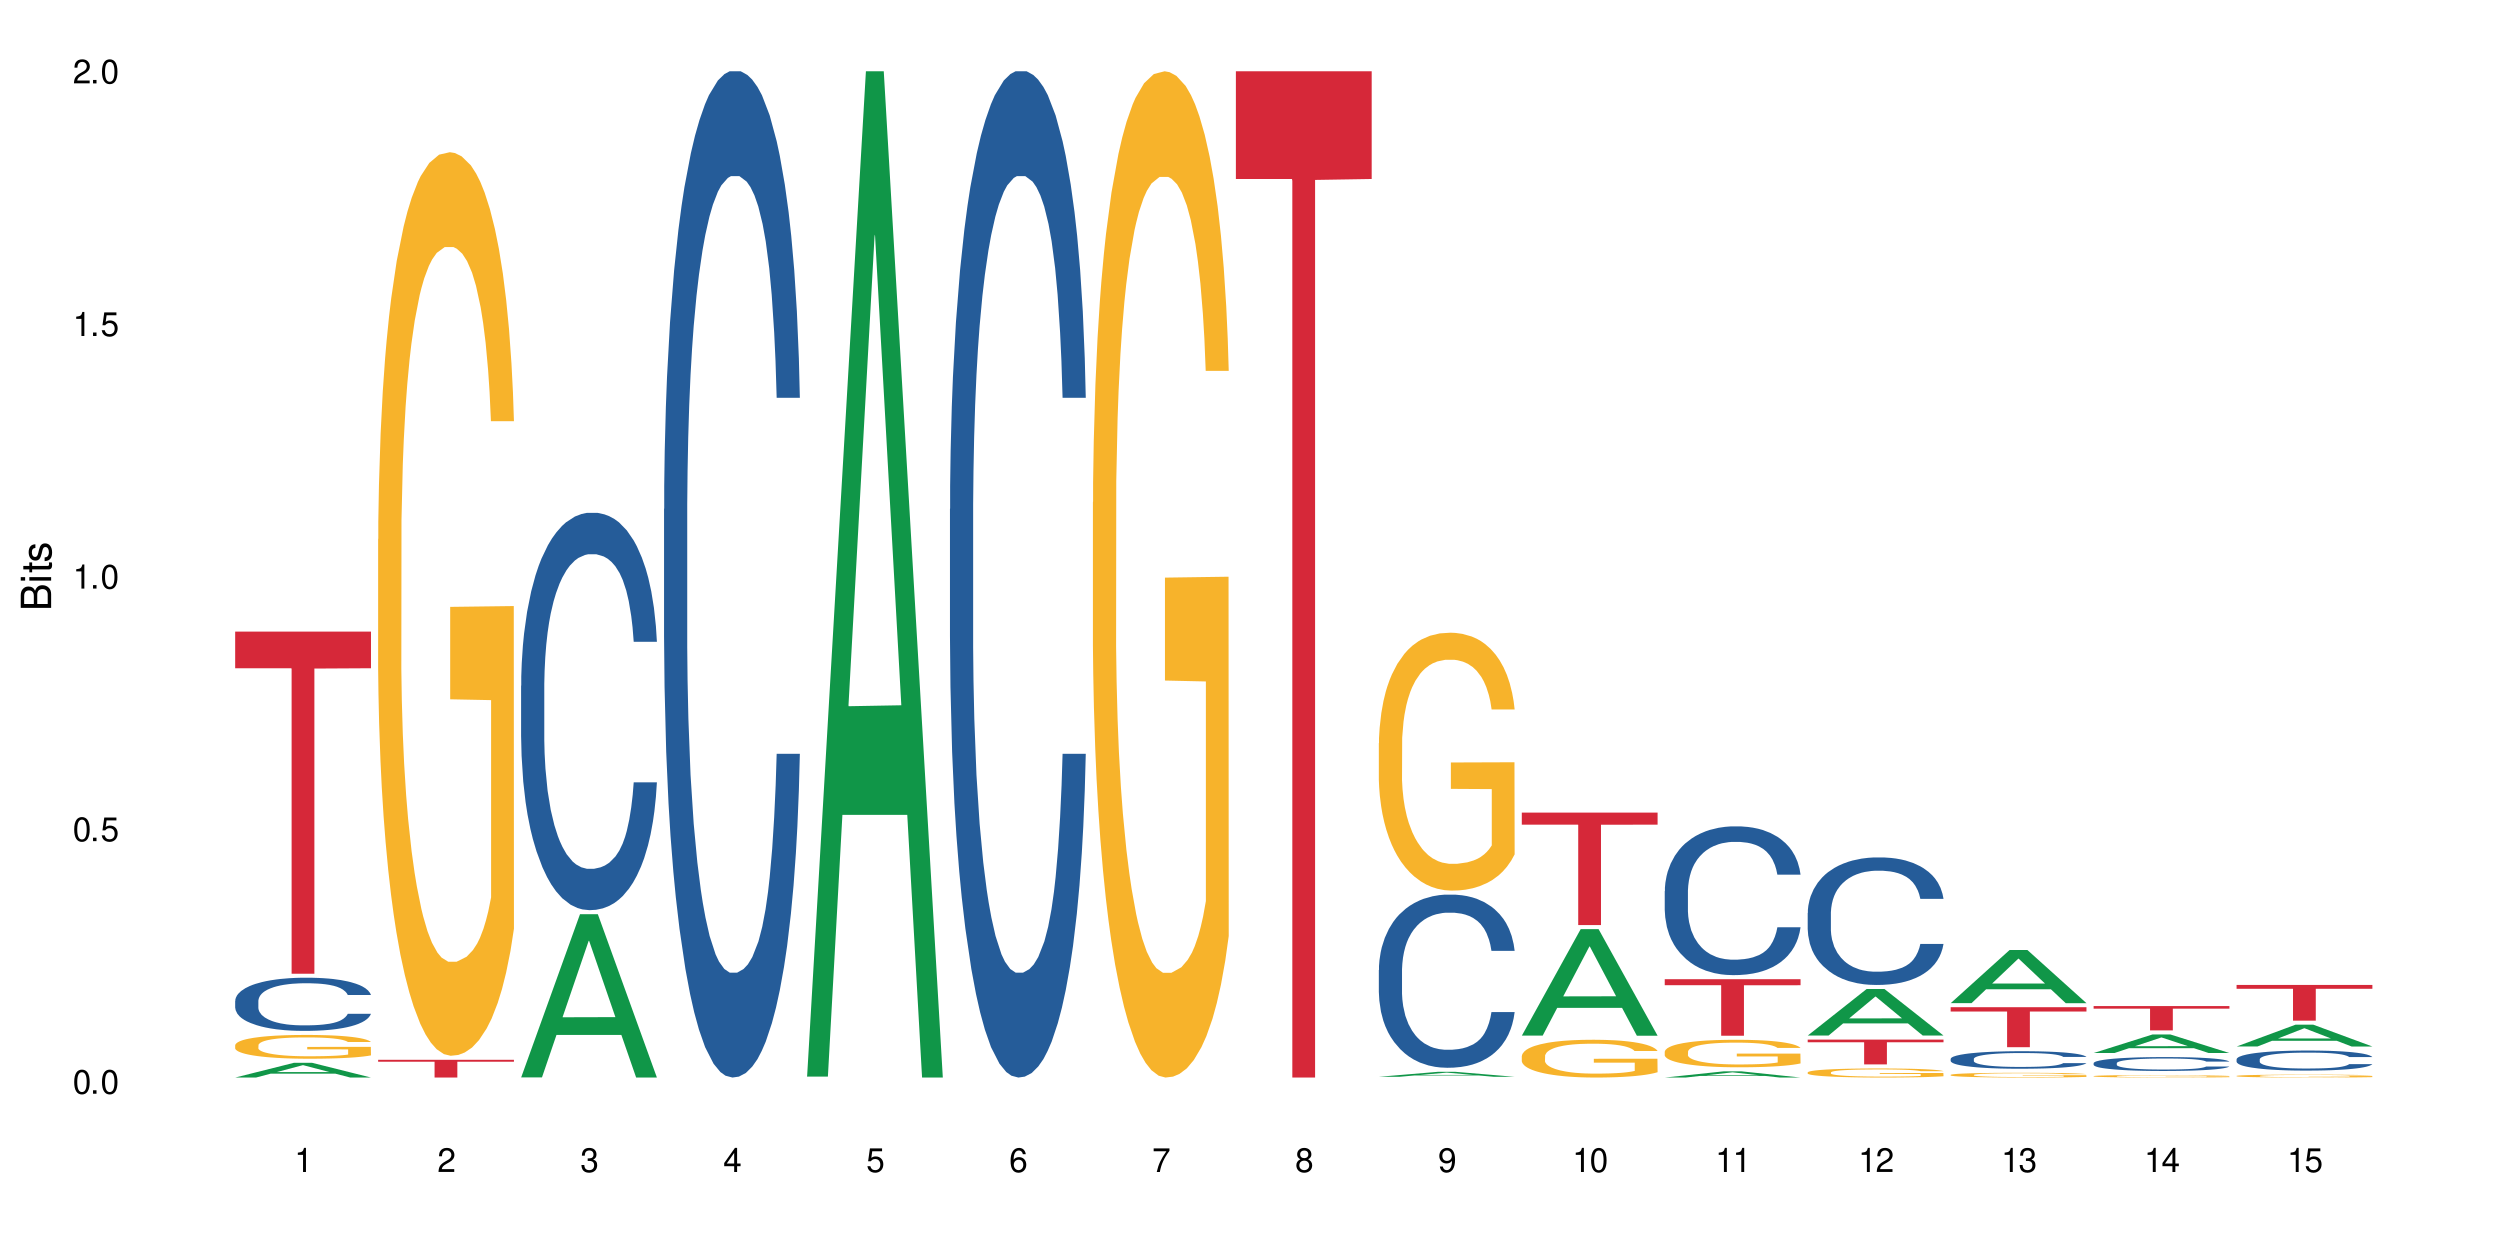 <?xml version="1.0" encoding="UTF-8"?>
<svg xmlns="http://www.w3.org/2000/svg" xmlns:xlink="http://www.w3.org/1999/xlink" width="720" height="360" viewBox="0 0 720 360">
<defs>
<g>
<g id="glyph-0-0">
</g>
<g id="glyph-0-1">
<path d="M 2.641 -6.938 C 2 -6.938 1.422 -6.656 1.078 -6.172 C 0.641 -5.562 0.406 -4.641 0.406 -3.359 C 0.406 -1.016 1.188 0.219 2.641 0.219 C 4.078 0.219 4.859 -1.016 4.859 -3.297 C 4.859 -4.641 4.656 -5.547 4.203 -6.172 C 3.844 -6.656 3.281 -6.938 2.641 -6.938 Z M 2.641 -6.188 C 3.547 -6.188 4 -5.25 4 -3.375 C 4 -1.406 3.562 -0.484 2.625 -0.484 C 1.734 -0.484 1.281 -1.438 1.281 -3.344 C 1.281 -5.25 1.734 -6.188 2.641 -6.188 Z M 2.641 -6.188 "/>
</g>
<g id="glyph-0-2">
<path d="M 1.828 -1 L 0.828 -1 L 0.828 0 L 1.828 0 Z M 1.828 -1 "/>
</g>
<g id="glyph-0-3">
<path d="M 4.562 -6.797 L 1.062 -6.797 L 0.547 -3.094 L 1.328 -3.094 C 1.719 -3.562 2.047 -3.734 2.578 -3.734 C 3.484 -3.734 4.062 -3.109 4.062 -2.094 C 4.062 -1.125 3.484 -0.531 2.578 -0.531 C 1.828 -0.531 1.375 -0.906 1.188 -1.672 L 0.328 -1.672 C 0.453 -1.109 0.547 -0.844 0.75 -0.594 C 1.125 -0.078 1.828 0.219 2.594 0.219 C 3.969 0.219 4.922 -0.781 4.922 -2.219 C 4.922 -3.562 4.031 -4.484 2.719 -4.484 C 2.25 -4.484 1.859 -4.359 1.469 -4.062 L 1.734 -5.969 L 4.562 -5.969 Z M 4.562 -6.797 "/>
</g>
<g id="glyph-0-4">
<path d="M 2.484 -4.938 L 2.484 0 L 3.328 0 L 3.328 -6.938 L 2.766 -6.938 C 2.469 -5.875 2.281 -5.734 0.984 -5.562 L 0.984 -4.938 Z M 2.484 -4.938 "/>
</g>
<g id="glyph-0-5">
<path d="M 4.859 -0.828 L 1.281 -0.828 C 1.359 -1.406 1.672 -1.781 2.5 -2.281 L 3.469 -2.828 C 4.406 -3.344 4.906 -4.062 4.906 -4.906 C 4.906 -5.484 4.672 -6.031 4.266 -6.406 C 3.859 -6.766 3.375 -6.938 2.719 -6.938 C 1.859 -6.938 1.219 -6.625 0.844 -6.031 C 0.609 -5.672 0.5 -5.234 0.484 -4.531 L 1.328 -4.531 C 1.359 -5.016 1.406 -5.281 1.531 -5.516 C 1.75 -5.938 2.188 -6.203 2.703 -6.203 C 3.469 -6.203 4.031 -5.641 4.031 -4.891 C 4.031 -4.344 3.719 -3.859 3.125 -3.516 L 2.234 -3 C 0.812 -2.172 0.406 -1.531 0.328 -0.016 L 4.859 -0.016 Z M 4.859 -0.828 "/>
</g>
<g id="glyph-0-6">
<path d="M 2.125 -3.188 L 2.578 -3.188 C 3.5 -3.188 3.984 -2.766 3.984 -1.922 C 3.984 -1.062 3.469 -0.531 2.594 -0.531 C 1.656 -0.531 1.203 -1 1.156 -2.016 L 0.312 -2.016 C 0.344 -1.453 0.438 -1.094 0.609 -0.781 C 0.953 -0.109 1.625 0.219 2.547 0.219 C 3.953 0.219 4.859 -0.625 4.859 -1.938 C 4.859 -2.828 4.516 -3.297 3.703 -3.594 C 4.344 -3.844 4.656 -4.328 4.656 -5.031 C 4.656 -6.219 3.875 -6.938 2.578 -6.938 C 1.203 -6.938 0.484 -6.172 0.453 -4.703 L 1.297 -4.703 C 1.312 -5.125 1.344 -5.359 1.453 -5.578 C 1.641 -5.969 2.062 -6.203 2.594 -6.203 C 3.344 -6.203 3.797 -5.75 3.797 -5 C 3.797 -4.516 3.609 -4.219 3.25 -4.047 C 3.016 -3.953 2.703 -3.922 2.125 -3.906 Z M 2.125 -3.188 "/>
</g>
<g id="glyph-0-7">
<path d="M 3.141 -1.672 L 3.141 0 L 3.984 0 L 3.984 -1.672 L 4.984 -1.672 L 4.984 -2.438 L 3.984 -2.438 L 3.984 -6.938 L 3.359 -6.938 L 0.266 -2.578 L 0.266 -1.672 Z M 3.141 -2.438 L 1 -2.438 L 3.141 -5.5 Z M 3.141 -2.438 "/>
</g>
<g id="glyph-0-8">
<path d="M 4.781 -5.125 C 4.609 -6.266 3.891 -6.938 2.844 -6.938 C 2.094 -6.938 1.422 -6.578 1.031 -5.953 C 0.594 -5.266 0.406 -4.422 0.406 -3.172 C 0.406 -2 0.578 -1.25 0.984 -0.641 C 1.359 -0.078 1.953 0.219 2.703 0.219 C 3.984 0.219 4.922 -0.75 4.922 -2.094 C 4.922 -3.375 4.062 -4.281 2.844 -4.281 C 2.172 -4.281 1.641 -4.031 1.281 -3.516 C 1.281 -5.234 1.828 -6.188 2.797 -6.188 C 3.391 -6.188 3.797 -5.797 3.938 -5.125 Z M 2.734 -3.531 C 3.547 -3.531 4.062 -2.953 4.062 -2.031 C 4.062 -1.156 3.484 -0.531 2.703 -0.531 C 1.922 -0.531 1.328 -1.188 1.328 -2.078 C 1.328 -2.938 1.906 -3.531 2.734 -3.531 Z M 2.734 -3.531 "/>
</g>
<g id="glyph-0-9">
<path d="M 4.984 -6.797 L 0.438 -6.797 L 0.438 -5.969 L 4.109 -5.969 C 2.5 -3.656 1.828 -2.234 1.328 0 L 2.219 0 C 2.594 -2.172 3.453 -4.047 4.984 -6.094 Z M 4.984 -6.797 "/>
</g>
<g id="glyph-0-10">
<path d="M 3.75 -3.656 C 4.469 -4.094 4.688 -4.438 4.688 -5.078 C 4.688 -6.172 3.844 -6.938 2.641 -6.938 C 1.438 -6.938 0.594 -6.172 0.594 -5.094 C 0.594 -4.438 0.812 -4.094 1.516 -3.656 C 0.734 -3.266 0.359 -2.703 0.359 -1.922 C 0.359 -0.656 1.281 0.219 2.641 0.219 C 3.984 0.219 4.922 -0.656 4.922 -1.922 C 4.922 -2.703 4.531 -3.266 3.75 -3.656 Z M 2.641 -6.188 C 3.359 -6.188 3.812 -5.75 3.812 -5.062 C 3.812 -4.406 3.344 -3.984 2.641 -3.984 C 1.922 -3.984 1.453 -4.406 1.453 -5.078 C 1.453 -5.75 1.922 -6.188 2.641 -6.188 Z M 2.641 -3.266 C 3.484 -3.266 4.062 -2.719 4.062 -1.906 C 4.062 -1.078 3.484 -0.531 2.625 -0.531 C 1.797 -0.531 1.219 -1.094 1.219 -1.906 C 1.219 -2.719 1.781 -3.266 2.641 -3.266 Z M 2.641 -3.266 "/>
</g>
<g id="glyph-0-11">
<path d="M 0.516 -1.578 C 0.672 -0.453 1.406 0.219 2.438 0.219 C 3.188 0.219 3.859 -0.141 4.266 -0.766 C 4.688 -1.453 4.891 -2.297 4.891 -3.547 C 4.891 -4.719 4.703 -5.453 4.312 -6.078 C 3.938 -6.641 3.344 -6.938 2.594 -6.938 C 1.297 -6.938 0.359 -5.969 0.359 -4.625 C 0.359 -3.344 1.234 -2.453 2.453 -2.453 C 3.094 -2.453 3.578 -2.672 4.016 -3.203 C 4 -1.484 3.469 -0.531 2.5 -0.531 C 1.906 -0.531 1.484 -0.906 1.359 -1.578 Z M 2.578 -6.203 C 3.375 -6.203 3.969 -5.531 3.969 -4.641 C 3.969 -3.797 3.391 -3.188 2.547 -3.188 C 1.734 -3.188 1.234 -3.766 1.234 -4.688 C 1.234 -5.562 1.797 -6.203 2.578 -6.203 Z M 2.578 -6.203 "/>
</g>
<g id="glyph-1-0">
</g>
<g id="glyph-1-1">
<path d="M 0 -0.953 L 0 -4.891 C 0 -5.719 -0.234 -6.344 -0.734 -6.797 C -1.188 -7.234 -1.812 -7.469 -2.5 -7.469 C -3.547 -7.469 -4.188 -7 -4.625 -5.875 C -4.984 -6.688 -5.625 -7.094 -6.531 -7.094 C -7.172 -7.094 -7.734 -6.859 -8.141 -6.391 C -8.562 -5.922 -8.75 -5.344 -8.75 -4.5 L -8.75 -0.953 Z M -4.984 -2.062 L -7.766 -2.062 L -7.766 -4.219 C -7.766 -4.844 -7.688 -5.203 -7.453 -5.5 C -7.219 -5.812 -6.859 -5.969 -6.375 -5.969 C -5.891 -5.969 -5.531 -5.812 -5.297 -5.5 C -5.062 -5.203 -4.984 -4.844 -4.984 -4.219 Z M -0.984 -2.062 L -4 -2.062 L -4 -4.781 C -4 -5.766 -3.438 -6.359 -2.484 -6.359 C -1.547 -6.359 -0.984 -5.766 -0.984 -4.781 Z M -0.984 -2.062 "/>
</g>
<g id="glyph-1-2">
<path d="M -6.281 -1.797 L -6.281 -0.797 L 0 -0.797 L 0 -1.797 Z M -8.75 -1.797 L -8.75 -0.797 L -7.484 -0.797 L -7.484 -1.797 Z M -8.75 -1.797 "/>
</g>
<g id="glyph-1-3">
<path d="M -6.281 -3.047 L -6.281 -2.016 L -8.016 -2.016 L -8.016 -1.016 L -6.281 -1.016 L -6.281 -0.172 L -5.469 -0.172 L -5.469 -1.016 L -0.719 -1.016 C -0.078 -1.016 0.281 -1.453 0.281 -2.234 C 0.281 -2.5 0.25 -2.719 0.188 -3.047 L -0.641 -3.047 C -0.609 -2.906 -0.594 -2.766 -0.594 -2.562 C -0.594 -2.141 -0.719 -2.016 -1.156 -2.016 L -5.469 -2.016 L -5.469 -3.047 Z M -6.281 -3.047 "/>
</g>
<g id="glyph-1-4">
<path d="M -4.531 -5.25 C -5.766 -5.25 -6.469 -4.422 -6.469 -2.969 C -6.469 -1.516 -5.719 -0.562 -4.547 -0.562 C -3.562 -0.562 -3.094 -1.062 -2.734 -2.562 L -2.516 -3.484 C -2.344 -4.188 -2.094 -4.469 -1.641 -4.469 C -1.047 -4.469 -0.641 -3.875 -0.641 -3 C -0.641 -2.453 -0.797 -2 -1.062 -1.75 C -1.25 -1.594 -1.422 -1.531 -1.875 -1.469 L -1.875 -0.406 C -0.422 -0.453 0.281 -1.266 0.281 -2.922 C 0.281 -4.5 -0.5 -5.516 -1.719 -5.516 C -2.656 -5.516 -3.172 -4.984 -3.469 -3.734 L -3.703 -2.766 C -3.891 -1.953 -4.156 -1.609 -4.594 -1.609 C -5.188 -1.609 -5.547 -2.125 -5.547 -2.938 C -5.547 -3.75 -5.203 -4.172 -4.531 -4.203 Z M -4.531 -5.25 "/>
</g>
</g>
</defs>
<rect x="-72" y="-36" width="864" height="432" fill="rgb(100%, 100%, 100%)" fill-opacity="1"/>
<path fill-rule="nonzero" fill="rgb(6.275%, 58.824%, 28.235%)" fill-opacity="1" d="M 67.73 310.328 L 67.773 310.324 L 84.695 306.078 L 89.836 306.078 L 106.844 310.332 L 100.867 310.332 L 96.605 309.223 L 77.926 309.223 L 73.75 310.328 L 67.73 310.328 L 79.723 308.762 L 94.895 308.758 L 87.328 306.773 L 87.246 306.77 L 87.16 306.781 L 79.684 308.758 L 79.723 308.762 Z M 67.73 310.328 "/>
<path fill-rule="nonzero" fill="rgb(14.51%, 36.078%, 60%)" fill-opacity="1" d="M 67.73 288.25 L 67.777 288.238 L 67.777 287.902 L 67.922 287.371 L 68.254 286.699 L 68.59 286.234 L 69.449 285.41 L 70.641 284.613 L 71.879 283.996 L 72.785 283.633 L 73.598 283.355 L 75.457 282.836 L 76.652 282.57 L 77.938 282.332 L 79.512 282.094 L 80.656 281.953 L 83.234 281.73 L 85.141 281.633 L 86.621 281.59 L 89.816 281.59 L 91.723 281.648 L 93.105 281.719 L 94.633 281.828 L 95.922 281.953 L 98.164 282.262 L 100.168 282.656 L 101.074 282.879 L 102.504 283.312 L 103.602 283.73 L 104.363 284.094 L 105.223 284.613 L 105.984 285.242 L 106.559 285.957 L 106.844 286.559 L 100.168 286.559 L 99.832 286 L 99.449 285.566 L 98.734 284.992 L 98.02 284.586 L 97.02 284.18 L 96.113 283.914 L 94.871 283.648 L 93.773 283.48 L 92.629 283.355 L 91.531 283.27 L 89.434 283.188 L 87 283.188 L 86.094 283.215 L 84.234 283.324 L 83.234 283.426 L 81.801 283.621 L 80.801 283.801 L 79.609 284.082 L 78.797 284.32 L 77.797 284.684 L 77.078 285.004 L 76.27 285.465 L 75.793 285.816 L 75.363 286.207 L 74.98 286.668 L 74.695 287.16 L 74.504 287.676 L 74.41 288.18 L 74.41 290.348 L 74.504 290.852 L 74.742 291.441 L 75.363 292.293 L 76.27 293.035 L 77.32 293.621 L 78.32 294.043 L 78.891 294.238 L 79.656 294.461 L 80.848 294.742 L 82.566 295.023 L 83.566 295.133 L 85.094 295.246 L 86.668 295.301 L 88.766 295.301 L 90.625 295.246 L 91.867 295.176 L 93.156 295.062 L 94.918 294.828 L 96.016 294.602 L 96.969 294.336 L 97.688 294.07 L 98.164 293.848 L 98.879 293.414 L 99.449 292.938 L 99.879 292.449 L 100.168 291.973 L 106.844 291.973 L 106.559 292.531 L 106.129 293.078 L 105.699 293.484 L 105.031 293.973 L 104.27 294.406 L 103.172 294.895 L 102.266 295.219 L 101.074 295.566 L 99.977 295.832 L 98.781 296.07 L 97.02 296.352 L 95.875 296.492 L 94.633 296.617 L 93.156 296.73 L 91.293 296.828 L 89.289 296.883 L 87.43 296.898 L 85.426 296.867 L 83.949 296.812 L 81.992 296.688 L 79.559 296.434 L 77.797 296.168 L 76.414 295.902 L 75.219 295.625 L 73.883 295.246 L 72.168 294.629 L 71.117 294.156 L 70.402 293.762 L 69.59 293.219 L 69.02 292.727 L 68.352 291.945 L 67.875 290.949 L 67.73 290.18 Z M 67.73 288.25 "/>
<path fill-rule="nonzero" fill="rgb(96.863%, 70.196%, 16.863%)" fill-opacity="1" d="M 67.73 300.996 L 67.777 300.988 L 67.777 300.863 L 67.969 300.582 L 68.445 300.195 L 69.066 299.875 L 69.734 299.625 L 70.164 299.492 L 70.879 299.305 L 71.5 299.168 L 73.074 298.887 L 75.078 298.625 L 76.172 298.512 L 77.414 298.406 L 79.18 298.285 L 79.988 298.242 L 82.469 298.141 L 85.285 298.078 L 88.383 298.062 L 89.816 298.066 L 91.77 298.094 L 94.441 298.16 L 95.969 298.223 L 97.16 298.285 L 98.402 298.367 L 99.926 298.492 L 101.359 298.645 L 102.504 298.793 L 103.648 298.98 L 104.602 299.18 L 105.414 299.398 L 106.129 299.664 L 106.559 299.883 L 106.844 300.102 L 100.215 300.102 L 99.832 299.883 L 99.402 299.715 L 98.688 299.508 L 97.973 299.355 L 97.258 299.238 L 95.922 299.074 L 94.777 298.973 L 93.344 298.887 L 91.961 298.832 L 90.387 298.793 L 89.434 298.781 L 86.906 298.781 L 84.617 298.824 L 83.281 298.875 L 82.328 298.926 L 80.992 299.02 L 80.18 299.094 L 79.703 299.145 L 78.273 299.336 L 77.32 299.512 L 76.793 299.633 L 76.125 299.82 L 75.648 299.988 L 75.125 300.238 L 74.84 300.426 L 74.457 300.852 L 74.41 301.98 L 74.551 302.219 L 74.84 302.473 L 75.219 302.699 L 75.793 302.938 L 76.363 303.117 L 77.367 303.363 L 78.227 303.523 L 78.891 303.633 L 80.18 303.801 L 80.703 303.855 L 81.945 303.969 L 83.234 304.059 L 84.809 304.133 L 86 304.172 L 87.906 304.203 L 90.34 304.203 L 93.203 304.164 L 95.016 304.113 L 96.254 304.062 L 97.066 304.02 L 98.066 303.949 L 98.781 303.887 L 99.449 303.82 L 100.262 303.715 L 100.262 302.219 L 88.48 302.211 L 88.48 301.508 L 106.797 301.504 L 106.844 303.949 L 105.844 304.121 L 104.602 304.281 L 103.41 304.406 L 102.168 304.516 L 100.406 304.633 L 98.973 304.707 L 96.781 304.797 L 94.777 304.852 L 92.676 304.891 L 90.816 304.91 L 88.621 304.914 L 86.668 304.902 L 84.57 304.863 L 82.898 304.816 L 81.371 304.754 L 79.848 304.672 L 77.938 304.539 L 76.699 304.434 L 75.41 304.301 L 74.121 304.145 L 72.977 303.977 L 72.215 303.844 L 71.453 303.695 L 70.641 303.508 L 69.879 303.293 L 69.305 303.098 L 68.781 302.879 L 68.398 302.676 L 68.016 302.391 L 67.828 302.168 L 67.73 301.973 Z M 67.73 300.996 "/>
<path fill-rule="nonzero" fill="rgb(83.922%, 15.686%, 22.353%)" fill-opacity="1" d="M 67.73 181.906 L 106.844 181.906 L 106.844 192.453 L 90.543 192.547 L 90.543 280.426 L 83.984 280.426 L 83.984 192.637 L 83.891 192.453 L 67.73 192.453 Z M 67.73 181.906 "/>
<path fill-rule="nonzero" fill="rgb(96.863%, 70.196%, 16.863%)" fill-opacity="1" d="M 108.902 155.293 L 108.949 155.055 L 108.949 150.301 L 109.141 139.605 L 109.617 124.871 L 110.238 112.75 L 110.906 103.246 L 111.336 98.254 L 112.051 91.125 L 112.672 85.895 L 114.246 75.203 L 116.25 65.219 L 117.344 60.941 L 118.586 56.902 L 120.352 52.387 L 121.16 50.723 L 123.641 46.922 L 126.457 44.543 L 129.555 43.832 L 130.988 44.07 L 132.941 45.02 L 135.613 47.633 L 137.141 50.012 L 138.332 52.387 L 139.574 55.477 L 141.098 60.23 L 142.531 65.934 L 143.676 71.637 L 144.82 78.766 L 145.773 86.371 L 146.586 94.691 L 147.301 104.672 L 147.73 112.988 L 148.016 121.309 L 141.387 121.309 L 141.004 112.988 L 140.574 106.574 L 139.859 98.73 L 139.145 93.027 L 138.43 88.512 L 137.094 82.332 L 135.949 78.527 L 134.516 75.203 L 133.133 73.062 L 131.559 71.637 L 130.605 71.16 L 128.078 71.16 L 125.789 72.824 L 124.453 74.727 L 123.5 76.629 L 122.164 80.191 L 121.352 83.043 L 120.875 84.945 L 119.445 92.312 L 118.488 98.969 L 117.965 103.484 L 117.297 110.613 L 116.82 117.031 L 116.297 126.535 L 116.008 133.664 L 115.629 149.828 L 115.582 192.605 L 115.723 201.637 L 116.008 211.379 L 116.391 219.934 L 116.965 228.965 L 117.535 235.859 L 118.539 245.129 L 119.395 251.305 L 120.062 255.348 L 121.352 261.762 L 121.875 263.902 L 123.117 268.18 L 124.406 271.508 L 125.98 274.359 L 127.172 275.785 L 129.078 276.973 L 131.512 276.973 L 134.375 275.547 L 136.188 273.645 L 137.426 271.746 L 138.238 270.082 L 139.238 267.465 L 139.953 265.09 L 140.621 262.477 L 141.434 258.438 L 141.434 201.637 L 129.652 201.398 L 129.652 174.781 L 147.969 174.543 L 148.016 267.465 L 147.016 273.883 L 145.773 280.062 L 144.582 284.816 L 143.34 288.855 L 141.578 293.371 L 140.145 296.223 L 137.949 299.551 L 135.949 301.691 L 133.848 303.117 L 131.988 303.828 L 129.793 304.066 L 127.84 303.59 L 125.742 302.164 L 124.07 300.262 L 122.543 297.887 L 121.02 294.797 L 119.109 289.805 L 117.871 285.766 L 116.582 280.777 L 115.293 274.836 L 114.148 268.418 L 113.387 263.426 L 112.625 257.723 L 111.812 250.594 L 111.051 242.512 L 110.477 235.145 L 109.953 226.828 L 109.57 218.984 L 109.188 208.289 L 108.996 199.734 L 108.902 192.367 Z M 108.902 155.293 "/>
<path fill-rule="nonzero" fill="rgb(83.922%, 15.686%, 22.353%)" fill-opacity="1" d="M 108.902 305.23 L 148.016 305.23 L 148.016 305.777 L 131.715 305.781 L 131.715 310.332 L 125.156 310.332 L 125.156 305.785 L 125.062 305.777 L 108.902 305.777 Z M 108.902 305.23 "/>
<path fill-rule="nonzero" fill="rgb(6.275%, 58.824%, 28.235%)" fill-opacity="1" d="M 150.074 310.289 L 150.117 310.242 L 167.039 263.293 L 172.18 263.293 L 189.188 310.332 L 183.211 310.332 L 178.949 298.055 L 160.27 298.055 L 156.09 310.289 L 150.074 310.289 L 162.066 292.973 L 177.234 292.93 L 169.672 270.977 L 169.59 270.934 L 169.504 271.066 L 162.027 292.93 L 162.066 292.973 Z M 150.074 310.289 "/>
<path fill-rule="nonzero" fill="rgb(14.51%, 36.078%, 60%)" fill-opacity="1" d="M 150.074 197.496 L 150.121 197.391 L 150.121 194.883 L 150.266 190.906 L 150.598 185.887 L 150.934 182.434 L 151.793 176.266 L 152.984 170.305 L 154.223 165.703 L 155.129 162.984 L 155.941 160.891 L 157.801 157.02 L 158.992 155.035 L 160.281 153.258 L 161.855 151.477 L 163 150.434 L 165.578 148.758 L 167.484 148.027 L 168.965 147.715 L 172.16 147.715 L 174.066 148.133 L 175.449 148.656 L 176.977 149.492 L 178.266 150.434 L 180.508 152.734 L 182.508 155.66 L 183.414 157.336 L 184.848 160.578 L 185.945 163.715 L 186.707 166.434 L 187.566 170.305 L 188.328 175.012 L 188.902 180.344 L 189.188 184.84 L 182.508 184.84 L 182.176 180.656 L 181.793 177.414 L 181.078 173.129 L 180.363 170.094 L 179.359 167.062 L 178.453 165.074 L 177.215 163.086 L 176.117 161.832 L 174.973 160.891 L 173.875 160.262 L 171.777 159.637 L 169.344 159.637 L 168.438 159.844 L 166.578 160.684 L 165.578 161.414 L 164.145 162.879 L 163.145 164.238 L 161.953 166.328 L 161.141 168.105 L 160.137 170.828 L 159.422 173.23 L 158.613 176.684 L 158.137 179.297 L 157.707 182.227 L 157.324 185.676 L 157.039 189.34 L 156.848 193.207 L 156.754 196.973 L 156.754 213.184 L 156.848 216.949 L 157.086 221.34 L 157.707 227.719 L 158.613 233.262 L 159.66 237.656 L 160.664 240.793 L 161.234 242.258 L 162 243.93 L 163.191 246.023 L 164.91 248.113 L 165.91 248.949 L 167.438 249.789 L 169.012 250.207 L 171.109 250.207 L 172.969 249.789 L 174.211 249.266 L 175.496 248.43 L 177.262 246.648 L 178.359 244.977 L 179.312 242.988 L 180.027 241.004 L 180.508 239.328 L 181.223 236.086 L 181.793 232.531 L 182.223 228.871 L 182.508 225.316 L 189.188 225.316 L 188.902 229.5 L 188.473 233.578 L 188.043 236.609 L 187.375 240.27 L 186.613 243.512 L 185.516 247.172 L 184.609 249.578 L 183.414 252.191 L 182.32 254.18 L 181.125 255.957 L 179.359 258.051 L 178.215 259.098 L 176.977 260.035 L 175.496 260.875 L 173.637 261.605 L 171.633 262.023 L 169.773 262.129 L 167.77 261.918 L 166.293 261.5 L 164.336 260.559 L 161.902 258.676 L 160.137 256.691 L 158.754 254.703 L 157.562 252.613 L 156.227 249.789 L 154.512 245.188 L 153.461 241.629 L 152.746 238.703 L 151.934 234.625 L 151.363 230.961 L 150.695 225.105 L 150.219 217.68 L 150.074 211.93 Z M 150.074 197.496 "/>
<path fill-rule="nonzero" fill="rgb(14.51%, 36.078%, 60%)" fill-opacity="1" d="M 191.246 146.621 L 191.293 146.355 L 191.293 140 L 191.438 129.934 L 191.77 117.215 L 192.105 108.477 L 192.965 92.844 L 194.156 77.746 L 195.395 66.09 L 196.301 59.203 L 197.113 53.902 L 198.973 44.102 L 200.164 39.07 L 201.453 34.566 L 203.027 30.062 L 204.172 27.414 L 206.746 23.176 L 208.656 21.32 L 210.133 20.527 L 213.332 20.527 L 215.238 21.586 L 216.621 22.91 L 218.148 25.031 L 219.438 27.414 L 221.676 33.242 L 223.68 40.66 L 224.586 44.898 L 226.02 53.109 L 227.117 61.055 L 227.879 67.945 L 228.738 77.746 L 229.5 89.668 L 230.074 103.176 L 230.359 114.566 L 223.68 114.566 L 223.348 103.973 L 222.965 95.758 L 222.25 84.898 L 221.535 77.215 L 220.531 69.535 L 219.625 64.5 L 218.387 59.469 L 217.289 56.289 L 216.145 53.902 L 215.047 52.316 L 212.949 50.727 L 210.516 50.727 L 209.609 51.254 L 207.75 53.375 L 206.746 55.23 L 205.316 58.938 L 204.316 62.383 L 203.121 67.68 L 202.312 72.184 L 201.309 79.07 L 200.594 85.164 L 199.785 93.906 L 199.309 100.527 L 198.879 107.945 L 198.496 116.688 L 198.211 125.957 L 198.02 135.762 L 197.922 145.297 L 197.922 186.355 L 198.02 195.895 L 198.258 207.02 L 198.879 223.18 L 199.785 237.219 L 200.832 248.344 L 201.836 256.293 L 202.406 260 L 203.172 264.238 L 204.363 269.535 L 206.082 274.836 L 207.082 276.953 L 208.609 279.074 L 210.184 280.133 L 212.281 280.133 L 214.141 279.074 L 215.383 277.75 L 216.668 275.629 L 218.434 271.125 L 219.531 266.887 L 220.484 261.855 L 221.199 256.82 L 221.676 252.582 L 222.395 244.371 L 222.965 235.363 L 223.395 226.094 L 223.68 217.086 L 230.359 217.086 L 230.074 227.684 L 229.645 238.012 L 229.215 245.695 L 228.547 254.969 L 227.781 263.18 L 226.688 272.449 L 225.781 278.543 L 224.586 285.168 L 223.488 290.199 L 222.297 294.703 L 220.531 300 L 219.387 302.648 L 218.148 305.035 L 216.668 307.152 L 214.809 309.008 L 212.805 310.066 L 210.945 310.332 L 208.941 309.801 L 207.465 308.742 L 205.508 306.359 L 203.074 301.59 L 201.309 296.559 L 199.926 291.523 L 198.734 286.227 L 197.398 279.074 L 195.684 267.418 L 194.633 258.41 L 193.918 250.992 L 193.105 240.664 L 192.535 231.391 L 191.867 216.555 L 191.391 197.746 L 191.246 183.18 Z M 191.246 146.621 "/>
<path fill-rule="nonzero" fill="rgb(6.275%, 58.824%, 28.235%)" fill-opacity="1" d="M 232.418 310.059 L 232.461 309.789 L 249.383 20.527 L 254.523 20.527 L 271.531 310.332 L 265.555 310.332 L 261.293 234.684 L 242.613 234.684 L 238.434 310.059 L 232.418 310.059 L 244.41 203.391 L 259.578 203.117 L 252.016 67.875 L 251.934 67.602 L 251.848 68.418 L 244.367 203.117 L 244.41 203.391 Z M 232.418 310.059 "/>
<path fill-rule="nonzero" fill="rgb(14.51%, 36.078%, 60%)" fill-opacity="1" d="M 273.59 146.621 L 273.637 146.355 L 273.637 140 L 273.781 129.934 L 274.113 117.215 L 274.449 108.477 L 275.305 92.844 L 276.5 77.746 L 277.738 66.09 L 278.645 59.203 L 279.457 53.902 L 281.316 44.102 L 282.508 39.07 L 283.797 34.566 L 285.371 30.062 L 286.516 27.414 L 289.09 23.176 L 291 21.32 L 292.477 20.527 L 295.672 20.527 L 297.582 21.586 L 298.965 22.91 L 300.492 25.031 L 301.777 27.414 L 304.02 33.242 L 306.023 40.66 L 306.93 44.898 L 308.363 53.109 L 309.457 61.055 L 310.223 67.945 L 311.082 77.746 L 311.844 89.668 L 312.414 103.176 L 312.703 114.566 L 306.023 114.566 L 305.691 103.973 L 305.309 95.758 L 304.594 84.898 L 303.879 77.215 L 302.875 69.535 L 301.969 64.5 L 300.73 59.469 L 299.633 56.289 L 298.488 53.902 L 297.391 52.316 L 295.293 50.727 L 292.859 50.727 L 291.953 51.254 L 290.094 53.375 L 289.09 55.23 L 287.66 58.938 L 286.66 62.383 L 285.465 67.68 L 284.656 72.184 L 283.652 79.07 L 282.938 85.164 L 282.129 93.906 L 281.648 100.527 L 281.223 107.945 L 280.84 116.688 L 280.555 125.957 L 280.363 135.762 L 280.266 145.297 L 280.266 186.355 L 280.363 195.895 L 280.602 207.02 L 281.223 223.18 L 282.129 237.219 L 283.176 248.344 L 284.18 256.293 L 284.75 260 L 285.516 264.238 L 286.707 269.535 L 288.422 274.836 L 289.426 276.953 L 290.953 279.074 L 292.527 280.133 L 294.625 280.133 L 296.484 279.074 L 297.727 277.75 L 299.012 275.629 L 300.777 271.125 L 301.875 266.887 L 302.828 261.855 L 303.543 256.82 L 304.02 252.582 L 304.738 244.371 L 305.309 235.363 L 305.738 226.094 L 306.023 217.086 L 312.703 217.086 L 312.414 227.684 L 311.988 238.012 L 311.559 245.695 L 310.891 254.969 L 310.125 263.18 L 309.027 272.449 L 308.121 278.543 L 306.93 285.168 L 305.832 290.199 L 304.641 294.703 L 302.875 300 L 301.73 302.648 L 300.492 305.035 L 299.012 307.152 L 297.152 309.008 L 295.148 310.066 L 293.289 310.332 L 291.285 309.801 L 289.805 308.742 L 287.852 306.359 L 285.418 301.59 L 283.652 296.559 L 282.27 291.523 L 281.078 286.227 L 279.742 279.074 L 278.023 267.418 L 276.977 258.41 L 276.262 250.992 L 275.449 240.664 L 274.875 231.391 L 274.211 216.555 L 273.73 197.746 L 273.59 183.18 Z M 273.59 146.621 "/>
<path fill-rule="nonzero" fill="rgb(96.863%, 70.196%, 16.863%)" fill-opacity="1" d="M 314.762 144.652 L 314.809 144.387 L 314.809 139.094 L 315 127.184 L 315.477 110.777 L 316.098 97.277 L 316.766 86.691 L 317.191 81.133 L 317.91 73.195 L 318.527 67.371 L 320.102 55.461 L 322.105 44.348 L 323.203 39.582 L 324.445 35.082 L 326.207 30.055 L 327.02 28.203 L 329.5 23.965 L 332.312 21.32 L 335.414 20.527 L 336.844 20.789 L 338.801 21.848 L 341.473 24.762 L 343 27.406 L 344.191 30.055 L 345.43 33.496 L 346.957 38.789 L 348.387 45.141 L 349.531 51.492 L 350.68 59.43 L 351.633 67.902 L 352.441 77.164 L 353.16 88.281 L 353.586 97.543 L 353.875 106.805 L 347.242 106.805 L 346.863 97.543 L 346.434 90.398 L 345.719 81.664 L 345 75.312 L 344.285 70.281 L 342.949 63.402 L 341.805 59.168 L 340.375 55.461 L 338.992 53.078 L 337.418 51.492 L 336.465 50.961 L 333.938 50.961 L 331.645 52.816 L 330.309 54.934 L 329.355 57.051 L 328.02 61.02 L 327.211 64.195 L 326.734 66.312 L 325.301 74.516 L 324.348 81.93 L 323.824 86.957 L 323.156 94.898 L 322.68 102.043 L 322.152 112.629 L 321.867 120.57 L 321.484 138.566 L 321.438 186.207 L 321.582 196.262 L 321.867 207.113 L 322.25 216.641 L 322.82 226.699 L 323.395 234.375 L 324.395 244.695 L 325.254 251.578 L 325.922 256.078 L 327.211 263.223 L 327.734 265.605 L 328.977 270.367 L 330.262 274.074 L 331.836 277.25 L 333.031 278.836 L 334.938 280.16 L 337.371 280.16 L 340.23 278.574 L 342.043 276.457 L 343.285 274.34 L 344.094 272.484 L 345.098 269.574 L 345.812 266.926 L 346.48 264.016 L 347.293 259.516 L 347.293 196.262 L 335.508 195.996 L 335.508 166.355 L 353.824 166.09 L 353.875 269.574 L 352.871 276.719 L 351.633 283.602 L 350.438 288.895 L 349.199 293.395 L 347.434 298.422 L 346.004 301.598 L 343.809 305.305 L 341.805 307.688 L 339.707 309.273 L 337.848 310.066 L 335.652 310.332 L 333.695 309.805 L 331.598 308.215 L 329.93 306.098 L 328.402 303.453 L 326.875 300.012 L 324.969 294.453 L 323.727 289.953 L 322.441 284.395 L 321.152 277.777 L 320.008 270.633 L 319.246 265.074 L 318.48 258.723 L 317.672 250.781 L 316.906 241.785 L 316.336 233.578 L 315.809 224.316 L 315.43 215.582 L 315.047 203.672 L 314.855 194.145 L 314.762 185.941 Z M 314.762 144.652 "/>
<path fill-rule="nonzero" fill="rgb(83.922%, 15.686%, 22.353%)" fill-opacity="1" d="M 355.934 20.527 L 395.047 20.527 L 395.047 51.547 L 378.746 51.82 L 378.746 310.332 L 372.188 310.332 L 372.188 52.094 L 372.09 51.547 L 355.934 51.547 Z M 355.934 20.527 "/>
<path fill-rule="nonzero" fill="rgb(6.275%, 58.824%, 28.235%)" fill-opacity="1" d="M 397.105 310.113 L 397.145 310.113 L 414.07 308.688 L 419.211 308.688 L 436.219 310.117 L 430.242 310.117 L 425.98 309.742 L 407.301 309.742 L 403.121 310.113 L 397.105 310.113 L 409.098 309.59 L 424.266 309.586 L 416.703 308.918 L 416.617 308.918 L 416.535 308.922 L 409.055 309.586 L 409.098 309.59 Z M 397.105 310.113 "/>
<path fill-rule="nonzero" fill="rgb(14.51%, 36.078%, 60%)" fill-opacity="1" d="M 397.105 279.359 L 397.152 279.312 L 397.152 278.219 L 397.293 276.488 L 397.629 274.301 L 397.961 272.793 L 398.82 270.105 L 400.012 267.508 L 401.254 265.504 L 402.16 264.316 L 402.973 263.406 L 404.832 261.719 L 406.023 260.855 L 407.312 260.078 L 408.887 259.305 L 410.031 258.848 L 412.605 258.121 L 414.516 257.801 L 415.992 257.664 L 419.188 257.664 L 421.098 257.848 L 422.48 258.074 L 424.008 258.438 L 425.293 258.848 L 427.535 259.852 L 429.539 261.129 L 430.445 261.855 L 431.875 263.27 L 432.973 264.637 L 433.738 265.82 L 434.594 267.508 L 435.359 269.559 L 435.93 271.883 L 436.219 273.844 L 429.539 273.844 L 429.207 272.02 L 428.824 270.605 L 428.109 268.738 L 427.395 267.418 L 426.391 266.094 L 425.484 265.23 L 424.246 264.363 L 423.148 263.816 L 422.004 263.406 L 420.906 263.133 L 418.809 262.859 L 416.375 262.859 L 415.469 262.949 L 413.609 263.316 L 412.605 263.633 L 411.176 264.273 L 410.172 264.863 L 408.98 265.777 L 408.172 266.551 L 407.168 267.734 L 406.453 268.785 L 405.641 270.289 L 405.164 271.426 L 404.734 272.703 L 404.355 274.207 L 404.066 275.805 L 403.879 277.488 L 403.781 279.129 L 403.781 286.195 L 403.879 287.836 L 404.117 289.75 L 404.734 292.527 L 405.641 294.945 L 406.691 296.859 L 407.691 298.227 L 408.266 298.863 L 409.027 299.594 L 410.223 300.504 L 411.938 301.414 L 412.941 301.781 L 414.465 302.145 L 416.039 302.328 L 418.141 302.328 L 420 302.145 L 421.238 301.918 L 422.527 301.551 L 424.293 300.777 L 425.391 300.047 L 426.344 299.184 L 427.059 298.316 L 427.535 297.586 L 428.25 296.176 L 428.824 294.625 L 429.254 293.031 L 429.539 291.48 L 436.219 291.48 L 435.93 293.305 L 435.5 295.082 L 435.07 296.402 L 434.406 297.996 L 433.641 299.41 L 432.543 301.004 L 431.637 302.055 L 430.445 303.191 L 429.348 304.059 L 428.156 304.832 L 426.391 305.746 L 425.246 306.199 L 424.008 306.609 L 422.527 306.977 L 420.668 307.293 L 418.664 307.477 L 416.805 307.523 L 414.801 307.43 L 413.32 307.25 L 411.367 306.84 L 408.934 306.02 L 407.168 305.152 L 405.785 304.285 L 404.594 303.375 L 403.258 302.145 L 401.539 300.141 L 400.492 298.59 L 399.773 297.312 L 398.965 295.535 L 398.391 293.941 L 397.723 291.391 L 397.246 288.152 L 397.105 285.648 Z M 397.105 279.359 "/>
<path fill-rule="nonzero" fill="rgb(96.863%, 70.196%, 16.863%)" fill-opacity="1" d="M 397.105 214.031 L 397.152 213.965 L 397.152 212.605 L 397.344 209.555 L 397.82 205.348 L 398.441 201.887 L 399.105 199.176 L 399.535 197.75 L 400.254 195.715 L 400.871 194.223 L 402.445 191.168 L 404.449 188.32 L 405.547 187.098 L 406.785 185.945 L 408.551 184.656 L 409.363 184.18 L 411.844 183.094 L 414.656 182.418 L 417.758 182.215 L 419.188 182.281 L 421.145 182.551 L 423.816 183.301 L 425.34 183.977 L 426.535 184.656 L 427.773 185.539 L 429.301 186.895 L 430.73 188.523 L 431.875 190.152 L 433.02 192.188 L 433.977 194.355 L 434.785 196.73 L 435.5 199.582 L 435.93 201.957 L 436.219 204.328 L 429.586 204.328 L 429.207 201.957 L 428.777 200.125 L 428.059 197.887 L 427.344 196.258 L 426.629 194.969 L 425.293 193.203 L 424.148 192.117 L 422.719 191.168 L 421.336 190.559 L 419.762 190.152 L 418.809 190.016 L 416.277 190.016 L 413.988 190.488 L 412.652 191.031 L 411.699 191.574 L 410.363 192.594 L 409.555 193.406 L 409.078 193.949 L 407.645 196.055 L 406.691 197.953 L 406.168 199.242 L 405.5 201.277 L 405.023 203.109 L 404.496 205.824 L 404.211 207.859 L 403.828 212.473 L 403.781 224.684 L 403.926 227.262 L 404.211 230.043 L 404.594 232.484 L 405.164 235.062 L 405.738 237.031 L 406.738 239.676 L 407.598 241.441 L 408.266 242.594 L 409.555 244.426 L 410.078 245.035 L 411.316 246.258 L 412.605 247.207 L 414.18 248.02 L 415.371 248.426 L 417.281 248.766 L 419.715 248.766 L 422.574 248.359 L 424.387 247.816 L 425.629 247.273 L 426.438 246.801 L 427.441 246.055 L 428.156 245.375 L 428.824 244.629 L 429.633 243.477 L 429.633 227.262 L 417.852 227.191 L 417.852 219.594 L 436.168 219.527 L 436.219 246.055 L 435.215 247.883 L 433.977 249.648 L 432.781 251.004 L 431.543 252.16 L 429.777 253.449 L 428.348 254.262 L 426.152 255.211 L 424.148 255.82 L 422.051 256.23 L 420.191 256.434 L 417.996 256.5 L 416.039 256.363 L 413.941 255.957 L 412.273 255.414 L 410.746 254.738 L 409.219 253.855 L 407.312 252.43 L 406.07 251.277 L 404.785 249.852 L 403.496 248.156 L 402.352 246.324 L 401.586 244.898 L 400.824 243.27 L 400.012 241.234 L 399.25 238.93 L 398.68 236.828 L 398.152 234.453 L 397.773 232.215 L 397.391 229.16 L 397.199 226.719 L 397.105 224.613 Z M 397.105 214.031 "/>
<path fill-rule="nonzero" fill="rgb(6.275%, 58.824%, 28.235%)" fill-opacity="1" d="M 438.277 298.258 L 438.316 298.227 L 455.242 267.582 L 460.383 267.582 L 477.387 298.285 L 471.414 298.285 L 467.152 290.27 L 448.473 290.27 L 444.293 298.258 L 438.277 298.258 L 450.27 286.957 L 465.438 286.926 L 457.875 272.602 L 457.789 272.57 L 457.707 272.656 L 450.227 286.926 L 450.27 286.957 Z M 438.277 298.258 "/>
<path fill-rule="nonzero" fill="rgb(96.863%, 70.196%, 16.863%)" fill-opacity="1" d="M 438.277 304.109 L 438.324 304.102 L 438.324 303.902 L 438.516 303.453 L 438.992 302.84 L 439.609 302.332 L 440.277 301.934 L 440.707 301.727 L 441.422 301.426 L 442.043 301.207 L 443.617 300.762 L 445.621 300.344 L 446.719 300.164 L 447.957 299.996 L 449.723 299.809 L 450.535 299.738 L 453.016 299.578 L 455.828 299.48 L 458.93 299.449 L 460.359 299.461 L 462.316 299.5 L 464.988 299.609 L 466.512 299.707 L 467.707 299.809 L 468.945 299.938 L 470.473 300.137 L 471.902 300.375 L 473.047 300.613 L 474.191 300.91 L 475.148 301.23 L 475.957 301.578 L 476.672 301.992 L 477.102 302.34 L 477.387 302.691 L 470.758 302.691 L 470.375 302.34 L 469.949 302.074 L 469.23 301.746 L 468.516 301.508 L 467.801 301.316 L 466.465 301.059 L 465.32 300.902 L 463.891 300.762 L 462.508 300.672 L 460.934 300.613 L 459.977 300.594 L 457.449 300.594 L 455.16 300.66 L 453.824 300.742 L 452.871 300.82 L 451.535 300.969 L 450.727 301.09 L 450.246 301.168 L 448.816 301.477 L 447.863 301.754 L 447.34 301.945 L 446.672 302.242 L 446.195 302.512 L 445.668 302.906 L 445.383 303.207 L 445 303.883 L 444.953 305.672 L 445.098 306.047 L 445.383 306.457 L 445.766 306.812 L 446.336 307.191 L 446.91 307.48 L 447.91 307.867 L 448.77 308.125 L 449.438 308.297 L 450.727 308.562 L 451.25 308.652 L 452.488 308.832 L 453.777 308.973 L 455.352 309.09 L 456.543 309.148 L 458.453 309.199 L 460.883 309.199 L 463.746 309.141 L 465.559 309.059 L 466.801 308.98 L 467.609 308.91 L 468.613 308.801 L 469.328 308.703 L 469.996 308.594 L 470.805 308.426 L 470.805 306.047 L 459.023 306.039 L 459.023 304.926 L 477.34 304.914 L 477.387 308.801 L 476.387 309.07 L 475.148 309.328 L 473.953 309.527 L 472.715 309.695 L 470.949 309.887 L 469.52 310.004 L 467.324 310.145 L 465.32 310.234 L 463.223 310.293 L 461.363 310.324 L 459.168 310.332 L 457.211 310.312 L 455.113 310.254 L 453.445 310.172 L 451.918 310.074 L 450.391 309.945 L 448.484 309.734 L 447.242 309.566 L 445.953 309.359 L 444.668 309.109 L 443.523 308.84 L 442.758 308.633 L 441.996 308.395 L 441.184 308.098 L 440.422 307.758 L 439.848 307.449 L 439.324 307.102 L 438.941 306.773 L 438.562 306.328 L 438.371 305.969 L 438.277 305.66 Z M 438.277 304.109 "/>
<path fill-rule="nonzero" fill="rgb(83.922%, 15.686%, 22.353%)" fill-opacity="1" d="M 438.277 234.035 L 477.387 234.035 L 477.387 237.5 L 461.086 237.531 L 461.086 266.418 L 454.527 266.418 L 454.527 237.562 L 454.434 237.5 L 438.277 237.5 Z M 438.277 234.035 "/>
<path fill-rule="nonzero" fill="rgb(6.275%, 58.824%, 28.235%)" fill-opacity="1" d="M 479.445 310.332 L 479.488 310.328 L 496.414 308.547 L 501.551 308.547 L 518.559 310.332 L 512.586 310.332 L 508.32 309.867 L 489.645 309.867 L 485.465 310.332 L 479.445 310.332 L 491.441 309.672 L 506.609 309.672 L 499.047 308.84 L 498.961 308.836 L 498.879 308.844 L 491.398 309.672 L 491.441 309.672 Z M 479.445 310.332 "/>
<path fill-rule="nonzero" fill="rgb(14.51%, 36.078%, 60%)" fill-opacity="1" d="M 479.445 256.645 L 479.496 256.605 L 479.496 255.668 L 479.637 254.18 L 479.973 252.301 L 480.305 251.008 L 481.164 248.699 L 482.355 246.465 L 483.598 244.742 L 484.504 243.727 L 485.312 242.941 L 487.176 241.496 L 488.367 240.75 L 489.656 240.086 L 491.23 239.418 L 492.375 239.027 L 494.949 238.402 L 496.855 238.129 L 498.336 238.012 L 501.531 238.012 L 503.441 238.168 L 504.824 238.363 L 506.348 238.676 L 507.637 239.027 L 509.879 239.891 L 511.883 240.984 L 512.789 241.613 L 514.219 242.824 L 515.316 244 L 516.078 245.02 L 516.938 246.465 L 517.703 248.227 L 518.273 250.227 L 518.559 251.91 L 511.883 251.91 L 511.547 250.344 L 511.168 249.129 L 510.453 247.523 L 509.734 246.387 L 508.734 245.254 L 507.828 244.508 L 506.586 243.766 L 505.492 243.297 L 504.348 242.941 L 503.25 242.707 L 501.148 242.473 L 498.719 242.473 L 497.812 242.551 L 495.949 242.863 L 494.949 243.141 L 493.52 243.688 L 492.516 244.195 L 491.324 244.98 L 490.512 245.645 L 489.512 246.664 L 488.797 247.562 L 487.984 248.855 L 487.508 249.832 L 487.078 250.93 L 486.699 252.223 L 486.41 253.59 L 486.219 255.039 L 486.125 256.449 L 486.125 262.52 L 486.219 263.926 L 486.457 265.57 L 487.078 267.961 L 487.984 270.035 L 489.035 271.68 L 490.035 272.852 L 490.609 273.402 L 491.371 274.027 L 492.562 274.812 L 494.281 275.594 L 495.281 275.906 L 496.809 276.219 L 498.383 276.375 L 500.48 276.375 L 502.344 276.219 L 503.582 276.023 L 504.871 275.711 L 506.637 275.047 L 507.734 274.418 L 508.688 273.676 L 509.402 272.93 L 509.879 272.305 L 510.594 271.09 L 511.168 269.762 L 511.598 268.391 L 511.883 267.059 L 518.559 267.059 L 518.273 268.625 L 517.844 270.152 L 517.414 271.289 L 516.746 272.656 L 515.984 273.871 L 514.887 275.242 L 513.98 276.141 L 512.789 277.121 L 511.691 277.863 L 510.5 278.531 L 508.734 279.312 L 507.59 279.703 L 506.348 280.059 L 504.871 280.371 L 503.012 280.645 L 501.008 280.801 L 499.148 280.84 L 497.145 280.762 L 495.664 280.605 L 493.711 280.254 L 491.277 279.547 L 489.512 278.805 L 488.129 278.059 L 486.938 277.277 L 485.602 276.219 L 483.883 274.496 L 482.832 273.168 L 482.117 272.07 L 481.309 270.543 L 480.734 269.172 L 480.066 266.98 L 479.59 264.203 L 479.445 262.047 Z M 479.445 256.645 "/>
<path fill-rule="nonzero" fill="rgb(96.863%, 70.196%, 16.863%)" fill-opacity="1" d="M 479.445 302.852 L 479.496 302.844 L 479.496 302.699 L 479.688 302.371 L 480.164 301.922 L 480.781 301.555 L 481.449 301.266 L 481.879 301.113 L 482.594 300.895 L 483.215 300.734 L 484.789 300.41 L 486.793 300.105 L 487.891 299.977 L 489.129 299.852 L 490.895 299.715 L 491.707 299.664 L 494.188 299.547 L 497 299.477 L 500.102 299.453 L 501.531 299.461 L 503.488 299.488 L 506.16 299.57 L 507.684 299.641 L 508.879 299.715 L 510.117 299.809 L 511.645 299.953 L 513.074 300.125 L 514.219 300.301 L 515.363 300.52 L 516.316 300.75 L 517.129 301.004 L 517.844 301.309 L 518.273 301.562 L 518.559 301.812 L 511.93 301.812 L 511.547 301.562 L 511.121 301.367 L 510.402 301.125 L 509.688 300.953 L 508.973 300.816 L 507.637 300.625 L 506.492 300.512 L 505.062 300.41 L 503.68 300.344 L 502.105 300.301 L 501.148 300.285 L 498.621 300.285 L 496.332 300.336 L 494.996 300.395 L 494.043 300.453 L 492.707 300.562 L 491.898 300.648 L 491.418 300.707 L 489.988 300.93 L 489.035 301.133 L 488.512 301.27 L 487.844 301.488 L 487.363 301.684 L 486.84 301.973 L 486.555 302.191 L 486.172 302.684 L 486.125 303.988 L 486.27 304.262 L 486.555 304.559 L 486.938 304.82 L 487.508 305.094 L 488.082 305.305 L 489.082 305.586 L 489.941 305.777 L 490.609 305.898 L 491.898 306.094 L 492.422 306.16 L 493.66 306.289 L 494.949 306.391 L 496.523 306.477 L 497.715 306.52 L 499.625 306.559 L 502.055 306.559 L 504.918 306.516 L 506.73 306.457 L 507.973 306.398 L 508.781 306.348 L 509.785 306.27 L 510.5 306.195 L 511.168 306.117 L 511.977 305.992 L 511.977 304.262 L 500.195 304.254 L 500.195 303.445 L 518.512 303.438 L 518.559 306.27 L 517.559 306.465 L 516.316 306.652 L 515.125 306.797 L 513.887 306.918 L 512.121 307.059 L 510.691 307.145 L 508.496 307.246 L 506.492 307.312 L 504.395 307.355 L 502.535 307.375 L 500.34 307.383 L 498.383 307.367 L 496.285 307.324 L 494.617 307.266 L 493.09 307.195 L 491.562 307.102 L 489.656 306.949 L 488.414 306.824 L 487.125 306.672 L 485.84 306.492 L 484.695 306.297 L 483.93 306.145 L 483.168 305.973 L 482.355 305.754 L 481.594 305.508 L 481.02 305.281 L 480.496 305.031 L 480.113 304.789 L 479.734 304.465 L 479.543 304.203 L 479.445 303.98 Z M 479.445 302.852 "/>
<path fill-rule="nonzero" fill="rgb(83.922%, 15.686%, 22.353%)" fill-opacity="1" d="M 479.445 282.004 L 518.559 282.004 L 518.559 283.746 L 502.258 283.762 L 502.258 298.289 L 495.699 298.289 L 495.699 283.777 L 495.605 283.746 L 479.445 283.746 Z M 479.445 282.004 "/>
<path fill-rule="nonzero" fill="rgb(6.275%, 58.824%, 28.235%)" fill-opacity="1" d="M 520.617 298.23 L 520.66 298.219 L 537.586 284.836 L 542.723 284.836 L 559.73 298.242 L 553.758 298.242 L 549.492 294.742 L 530.816 294.742 L 526.637 298.23 L 520.617 298.23 L 532.613 293.297 L 547.781 293.285 L 540.219 287.027 L 540.133 287.016 L 540.051 287.051 L 532.57 293.285 L 532.613 293.297 Z M 520.617 298.23 "/>
<path fill-rule="nonzero" fill="rgb(14.51%, 36.078%, 60%)" fill-opacity="1" d="M 520.617 262.93 L 520.668 262.895 L 520.668 262.09 L 520.809 260.812 L 521.145 259.203 L 521.477 258.094 L 522.336 256.113 L 523.527 254.203 L 524.77 252.727 L 525.676 251.852 L 526.484 251.18 L 528.348 249.938 L 529.539 249.301 L 530.828 248.73 L 532.398 248.16 L 533.547 247.824 L 536.121 247.285 L 538.027 247.051 L 539.508 246.953 L 542.703 246.953 L 544.609 247.086 L 545.996 247.254 L 547.52 247.523 L 548.809 247.824 L 551.051 248.562 L 553.055 249.504 L 553.961 250.039 L 555.391 251.078 L 556.488 252.086 L 557.25 252.961 L 558.109 254.203 L 558.875 255.711 L 559.445 257.426 L 559.73 258.867 L 553.055 258.867 L 552.719 257.523 L 552.34 256.484 L 551.621 255.109 L 550.906 254.133 L 549.906 253.16 L 549 252.523 L 547.758 251.887 L 546.664 251.484 L 545.516 251.18 L 544.422 250.98 L 542.32 250.777 L 539.891 250.777 L 538.984 250.844 L 537.121 251.113 L 536.121 251.348 L 534.691 251.82 L 533.688 252.254 L 532.496 252.926 L 531.684 253.496 L 530.684 254.371 L 529.969 255.141 L 529.156 256.25 L 528.68 257.09 L 528.25 258.027 L 527.867 259.137 L 527.582 260.312 L 527.391 261.551 L 527.297 262.762 L 527.297 267.965 L 527.391 269.172 L 527.629 270.582 L 528.25 272.629 L 529.156 274.41 L 530.207 275.816 L 531.207 276.824 L 531.781 277.297 L 532.543 277.832 L 533.734 278.504 L 535.453 279.176 L 536.453 279.441 L 537.98 279.711 L 539.555 279.848 L 541.652 279.848 L 543.516 279.711 L 544.754 279.543 L 546.043 279.277 L 547.809 278.703 L 548.902 278.168 L 549.859 277.531 L 550.574 276.891 L 551.051 276.355 L 551.766 275.316 L 552.34 274.172 L 552.77 273 L 553.055 271.855 L 559.73 271.855 L 559.445 273.199 L 559.016 274.508 L 558.586 275.484 L 557.918 276.656 L 557.156 277.699 L 556.059 278.871 L 555.152 279.645 L 553.961 280.484 L 552.863 281.121 L 551.672 281.691 L 549.906 282.363 L 548.762 282.699 L 547.52 283 L 546.043 283.27 L 544.184 283.504 L 542.18 283.641 L 540.316 283.672 L 538.316 283.605 L 536.836 283.473 L 534.879 283.168 L 532.449 282.566 L 530.684 281.926 L 529.301 281.289 L 528.109 280.617 L 526.773 279.711 L 525.055 278.234 L 524.004 277.094 L 523.289 276.152 L 522.48 274.844 L 521.906 273.672 L 521.238 271.789 L 520.762 269.406 L 520.617 267.562 Z M 520.617 262.93 "/>
<path fill-rule="nonzero" fill="rgb(96.863%, 70.196%, 16.863%)" fill-opacity="1" d="M 520.617 308.84 L 520.668 308.836 L 520.668 308.789 L 520.855 308.68 L 521.336 308.531 L 521.953 308.41 L 522.621 308.316 L 523.051 308.266 L 523.766 308.195 L 524.387 308.141 L 525.961 308.035 L 527.965 307.934 L 529.062 307.891 L 530.301 307.852 L 532.066 307.805 L 532.879 307.789 L 535.359 307.75 L 538.172 307.727 L 541.273 307.719 L 542.703 307.723 L 544.66 307.73 L 547.332 307.758 L 548.855 307.781 L 550.051 307.805 L 551.289 307.836 L 552.816 307.883 L 554.246 307.941 L 555.391 307.996 L 556.535 308.07 L 557.488 308.145 L 558.301 308.23 L 559.016 308.328 L 559.445 308.414 L 559.73 308.496 L 553.102 308.496 L 552.719 308.414 L 552.289 308.348 L 551.574 308.27 L 550.859 308.211 L 550.145 308.168 L 548.809 308.105 L 547.664 308.066 L 546.234 308.035 L 544.852 308.012 L 543.277 307.996 L 542.32 307.992 L 539.793 307.992 L 537.504 308.012 L 536.168 308.027 L 535.215 308.047 L 533.879 308.082 L 533.066 308.113 L 532.59 308.133 L 531.16 308.207 L 530.207 308.273 L 529.68 308.316 L 529.016 308.391 L 528.535 308.453 L 528.012 308.551 L 527.727 308.621 L 527.344 308.785 L 527.297 309.215 L 527.441 309.305 L 527.727 309.402 L 528.109 309.488 L 528.68 309.578 L 529.254 309.648 L 530.254 309.742 L 531.113 309.801 L 531.781 309.844 L 533.066 309.906 L 533.594 309.93 L 534.832 309.973 L 536.121 310.004 L 537.695 310.035 L 538.887 310.047 L 540.797 310.059 L 543.227 310.059 L 546.09 310.047 L 547.902 310.027 L 549.145 310.008 L 549.953 309.992 L 550.957 309.965 L 551.672 309.941 L 552.34 309.914 L 553.148 309.875 L 553.148 309.305 L 541.367 309.301 L 541.367 309.035 L 559.684 309.031 L 559.73 309.965 L 558.73 310.027 L 557.488 310.09 L 556.297 310.141 L 555.059 310.18 L 553.293 310.227 L 551.863 310.254 L 549.668 310.285 L 547.664 310.309 L 545.566 310.324 L 543.703 310.328 L 541.512 310.332 L 539.555 310.328 L 537.457 310.312 L 535.785 310.293 L 534.262 310.27 L 532.734 310.238 L 530.828 310.188 L 529.586 310.148 L 528.297 310.098 L 527.012 310.039 L 525.867 309.973 L 525.102 309.926 L 524.34 309.867 L 523.527 309.797 L 522.766 309.715 L 522.191 309.641 L 521.668 309.559 L 521.285 309.477 L 520.906 309.371 L 520.715 309.285 L 520.617 309.211 Z M 520.617 308.84 "/>
<path fill-rule="nonzero" fill="rgb(83.922%, 15.686%, 22.353%)" fill-opacity="1" d="M 520.617 299.406 L 559.73 299.406 L 559.73 300.172 L 543.43 300.18 L 543.43 306.555 L 536.871 306.555 L 536.871 300.188 L 536.777 300.172 L 520.617 300.172 Z M 520.617 299.406 "/>
<path fill-rule="nonzero" fill="rgb(6.275%, 58.824%, 28.235%)" fill-opacity="1" d="M 561.789 288.902 L 561.832 288.887 L 578.758 273.605 L 583.895 273.605 L 600.902 288.914 L 594.93 288.914 L 590.664 284.918 L 571.988 284.918 L 567.809 288.902 L 561.789 288.902 L 573.785 283.266 L 588.953 283.25 L 581.387 276.105 L 581.305 276.09 L 581.223 276.133 L 573.742 283.25 L 573.785 283.266 Z M 561.789 288.902 "/>
<path fill-rule="nonzero" fill="rgb(14.51%, 36.078%, 60%)" fill-opacity="1" d="M 561.789 304.949 L 561.84 304.941 L 561.84 304.832 L 561.98 304.656 L 562.316 304.434 L 562.648 304.285 L 563.508 304.012 L 564.699 303.75 L 565.941 303.547 L 566.848 303.426 L 567.656 303.332 L 569.516 303.164 L 570.711 303.074 L 571.996 302.996 L 573.57 302.918 L 574.715 302.871 L 577.293 302.797 L 579.199 302.766 L 580.68 302.75 L 583.875 302.75 L 585.781 302.77 L 587.168 302.793 L 588.691 302.832 L 589.98 302.871 L 592.223 302.973 L 594.227 303.102 L 595.133 303.176 L 596.562 303.32 L 597.66 303.457 L 598.422 303.578 L 599.281 303.75 L 600.043 303.957 L 600.617 304.191 L 600.902 304.391 L 594.227 304.391 L 593.891 304.203 L 593.512 304.062 L 592.793 303.871 L 592.078 303.738 L 591.078 303.605 L 590.172 303.516 L 588.93 303.43 L 587.832 303.375 L 586.688 303.332 L 585.594 303.305 L 583.492 303.277 L 581.062 303.277 L 580.156 303.285 L 578.293 303.324 L 577.293 303.355 L 575.863 303.422 L 574.859 303.48 L 573.668 303.574 L 572.855 303.652 L 571.855 303.77 L 571.141 303.879 L 570.328 304.031 L 569.852 304.145 L 569.422 304.273 L 569.039 304.426 L 568.754 304.586 L 568.562 304.758 L 568.469 304.926 L 568.469 305.641 L 568.562 305.805 L 568.801 306 L 569.422 306.281 L 570.328 306.523 L 571.379 306.719 L 572.379 306.855 L 572.953 306.922 L 573.715 306.996 L 574.906 307.086 L 576.625 307.18 L 577.625 307.215 L 579.152 307.254 L 580.727 307.273 L 582.824 307.273 L 584.688 307.254 L 585.926 307.23 L 587.215 307.195 L 588.98 307.113 L 590.074 307.043 L 591.031 306.953 L 591.746 306.867 L 592.223 306.793 L 592.938 306.648 L 593.512 306.492 L 593.938 306.332 L 594.227 306.176 L 600.902 306.176 L 600.617 306.359 L 600.188 306.539 L 599.758 306.672 L 599.09 306.832 L 598.328 306.977 L 597.23 307.137 L 596.324 307.246 L 595.133 307.359 L 594.035 307.449 L 592.844 307.527 L 591.078 307.617 L 589.934 307.664 L 588.691 307.707 L 587.215 307.742 L 585.355 307.773 L 583.352 307.793 L 581.488 307.797 L 579.488 307.789 L 578.008 307.77 L 576.051 307.73 L 573.621 307.645 L 571.855 307.559 L 570.473 307.469 L 569.277 307.379 L 567.945 307.254 L 566.227 307.051 L 565.176 306.895 L 564.461 306.766 L 563.652 306.586 L 563.078 306.422 L 562.41 306.164 L 561.934 305.836 L 561.789 305.582 Z M 561.789 304.949 "/>
<path fill-rule="nonzero" fill="rgb(96.863%, 70.196%, 16.863%)" fill-opacity="1" d="M 561.789 309.547 L 561.84 309.547 L 561.84 309.523 L 562.027 309.465 L 562.504 309.387 L 563.125 309.324 L 563.793 309.273 L 564.223 309.25 L 564.938 309.211 L 565.559 309.184 L 567.133 309.125 L 569.137 309.074 L 570.234 309.051 L 571.473 309.031 L 573.238 309.008 L 574.051 308.996 L 576.531 308.977 L 579.344 308.965 L 582.445 308.961 L 583.875 308.965 L 585.832 308.969 L 588.5 308.98 L 590.027 308.996 L 591.219 309.008 L 592.461 309.023 L 593.988 309.047 L 595.418 309.078 L 596.562 309.109 L 597.707 309.145 L 598.66 309.188 L 599.473 309.23 L 600.188 309.281 L 600.617 309.324 L 600.902 309.371 L 594.273 309.371 L 593.891 309.324 L 593.461 309.293 L 592.746 309.25 L 591.316 309.195 L 589.98 309.164 L 588.836 309.145 L 587.406 309.125 L 586.02 309.117 L 584.449 309.109 L 583.492 309.105 L 580.965 309.105 L 578.676 309.113 L 577.34 309.125 L 576.387 309.133 L 575.051 309.152 L 574.238 309.168 L 573.762 309.18 L 572.332 309.219 L 571.379 309.254 L 570.852 309.277 L 570.184 309.312 L 569.707 309.348 L 569.184 309.398 L 568.898 309.434 L 568.516 309.52 L 568.469 309.746 L 568.609 309.793 L 568.898 309.844 L 569.277 309.891 L 569.852 309.938 L 570.426 309.973 L 571.426 310.023 L 572.285 310.055 L 572.953 310.074 L 574.238 310.109 L 574.766 310.121 L 576.004 310.145 L 577.293 310.16 L 578.867 310.176 L 580.059 310.184 L 581.969 310.191 L 584.398 310.191 L 587.262 310.184 L 589.074 310.172 L 590.312 310.164 L 591.125 310.152 L 592.125 310.141 L 592.844 310.129 L 593.512 310.113 L 594.32 310.094 L 594.32 309.793 L 582.539 309.793 L 582.539 309.652 L 600.855 309.648 L 600.902 310.141 L 599.902 310.172 L 598.66 310.207 L 597.469 310.23 L 596.23 310.254 L 594.465 310.277 L 593.031 310.293 L 590.84 310.309 L 588.836 310.32 L 586.738 310.328 L 584.875 310.332 L 582.684 310.332 L 580.727 310.328 L 578.629 310.324 L 576.957 310.312 L 575.434 310.301 L 573.906 310.285 L 571.996 310.258 L 570.758 310.234 L 569.469 310.211 L 568.184 310.18 L 567.039 310.145 L 566.273 310.117 L 565.512 310.09 L 564.699 310.051 L 563.938 310.008 L 563.363 309.969 L 562.84 309.926 L 562.457 309.883 L 562.078 309.828 L 561.887 309.781 L 561.789 309.742 Z M 561.789 309.547 "/>
<path fill-rule="nonzero" fill="rgb(83.922%, 15.686%, 22.353%)" fill-opacity="1" d="M 561.789 290.078 L 600.902 290.078 L 600.902 291.312 L 584.602 291.32 L 584.602 301.59 L 578.043 301.59 L 578.043 291.332 L 577.949 291.312 L 561.789 291.312 Z M 561.789 290.078 "/>
<path fill-rule="nonzero" fill="rgb(6.275%, 58.824%, 28.235%)" fill-opacity="1" d="M 602.961 303.27 L 603.004 303.262 L 619.926 297.926 L 625.066 297.926 L 642.074 303.273 L 636.098 303.273 L 631.836 301.879 L 613.156 301.879 L 608.98 303.27 L 602.961 303.27 L 614.953 301.301 L 630.125 301.293 L 622.559 298.797 L 622.477 298.793 L 622.395 298.809 L 614.914 301.293 L 614.953 301.301 Z M 602.961 303.27 "/>
<path fill-rule="nonzero" fill="rgb(14.51%, 36.078%, 60%)" fill-opacity="1" d="M 602.961 306.18 L 603.008 306.176 L 603.008 306.086 L 603.152 305.949 L 603.488 305.773 L 603.82 305.652 L 604.68 305.438 L 605.871 305.227 L 607.113 305.066 L 608.02 304.973 L 608.828 304.898 L 610.688 304.762 L 611.883 304.695 L 613.168 304.633 L 614.742 304.57 L 615.887 304.531 L 618.465 304.473 L 620.371 304.449 L 621.852 304.438 L 625.047 304.438 L 626.953 304.453 L 628.336 304.469 L 629.863 304.5 L 631.152 304.531 L 633.395 304.613 L 635.398 304.715 L 636.305 304.773 L 637.734 304.887 L 638.832 304.996 L 639.594 305.094 L 640.453 305.227 L 641.215 305.391 L 641.789 305.578 L 642.074 305.738 L 635.398 305.738 L 635.062 305.59 L 634.684 305.477 L 633.965 305.328 L 633.25 305.219 L 632.25 305.113 L 631.344 305.043 L 630.102 304.977 L 629.004 304.93 L 627.859 304.898 L 626.766 304.875 L 624.664 304.855 L 622.23 304.855 L 621.324 304.863 L 619.465 304.891 L 618.465 304.918 L 617.031 304.969 L 616.031 305.016 L 614.84 305.09 L 614.027 305.152 L 613.027 305.246 L 612.312 305.332 L 611.5 305.449 L 611.023 305.543 L 610.594 305.645 L 610.211 305.766 L 609.926 305.895 L 609.734 306.027 L 609.641 306.16 L 609.641 306.727 L 609.734 306.859 L 609.973 307.012 L 610.594 307.238 L 611.5 307.43 L 612.551 307.586 L 613.551 307.695 L 614.125 307.746 L 614.887 307.805 L 616.078 307.875 L 617.797 307.949 L 618.797 307.98 L 620.324 308.008 L 621.898 308.023 L 623.996 308.023 L 625.855 308.008 L 627.098 307.992 L 628.387 307.961 L 630.148 307.898 L 631.246 307.84 L 632.203 307.77 L 632.918 307.703 L 633.395 307.645 L 634.109 307.527 L 634.684 307.406 L 635.109 307.277 L 635.398 307.152 L 642.074 307.152 L 641.789 307.297 L 641.359 307.441 L 640.93 307.547 L 640.262 307.676 L 639.5 307.789 L 638.402 307.918 L 637.496 308 L 636.305 308.094 L 635.207 308.164 L 634.016 308.223 L 632.25 308.297 L 631.105 308.336 L 629.863 308.367 L 628.387 308.395 L 626.523 308.422 L 624.523 308.438 L 622.66 308.441 L 620.66 308.434 L 619.18 308.418 L 617.223 308.387 L 614.793 308.32 L 613.027 308.25 L 611.645 308.18 L 610.449 308.105 L 609.113 308.008 L 607.398 307.848 L 606.348 307.723 L 605.633 307.621 L 604.82 307.477 L 604.25 307.352 L 603.582 307.145 L 603.105 306.887 L 602.961 306.684 Z M 602.961 306.18 "/>
<path fill-rule="nonzero" fill="rgb(96.863%, 70.196%, 16.863%)" fill-opacity="1" d="M 602.961 309.918 L 603.008 309.914 L 603.008 309.902 L 603.199 309.871 L 603.676 309.832 L 604.297 309.797 L 604.965 309.77 L 605.395 309.758 L 606.109 309.738 L 606.73 309.723 L 608.305 309.691 L 610.309 309.664 L 611.406 309.652 L 612.645 309.641 L 614.41 309.629 L 615.219 309.625 L 617.699 309.613 L 620.516 309.605 L 625.047 309.605 L 627.004 309.609 L 629.672 309.613 L 631.199 309.621 L 632.391 309.629 L 633.633 309.637 L 635.16 309.648 L 636.59 309.668 L 637.734 309.684 L 638.879 309.703 L 639.832 309.723 L 640.645 309.746 L 641.359 309.773 L 641.789 309.797 L 642.074 309.82 L 635.445 309.82 L 635.062 309.797 L 634.633 309.781 L 633.918 309.758 L 633.203 309.742 L 632.488 309.73 L 631.152 309.711 L 630.008 309.703 L 628.578 309.691 L 627.191 309.688 L 625.617 309.684 L 624.664 309.68 L 622.137 309.68 L 619.848 309.684 L 618.512 309.691 L 617.559 309.695 L 616.223 309.707 L 615.41 309.715 L 614.934 309.719 L 613.504 309.738 L 612.551 309.758 L 612.023 309.77 L 611.355 309.793 L 610.879 309.809 L 610.355 309.836 L 610.07 309.855 L 609.688 309.902 L 609.641 310.02 L 609.781 310.047 L 610.07 310.074 L 610.449 310.098 L 611.023 310.121 L 611.594 310.141 L 612.598 310.168 L 613.457 310.184 L 614.125 310.195 L 615.41 310.215 L 615.938 310.219 L 617.176 310.23 L 618.465 310.242 L 620.039 310.25 L 621.23 310.254 L 623.137 310.258 L 625.57 310.258 L 628.434 310.254 L 630.246 310.246 L 631.484 310.242 L 632.297 310.238 L 633.297 310.23 L 634.016 310.223 L 634.684 310.215 L 635.492 310.203 L 635.492 310.047 L 623.711 310.047 L 623.711 309.969 L 642.027 309.969 L 642.074 310.23 L 641.074 310.246 L 639.832 310.266 L 638.641 310.277 L 637.402 310.289 L 635.637 310.301 L 634.203 310.309 L 632.012 310.32 L 630.008 310.324 L 627.91 310.328 L 626.047 310.332 L 621.898 310.332 L 619.801 310.328 L 618.129 310.32 L 616.605 310.316 L 615.078 310.305 L 613.168 310.293 L 611.93 310.281 L 610.641 310.266 L 609.355 310.25 L 608.207 310.234 L 606.684 310.203 L 605.871 310.184 L 605.109 310.16 L 604.535 310.141 L 604.012 310.117 L 603.629 310.094 L 603.25 310.062 L 603.059 310.039 L 602.961 310.02 Z M 602.961 309.918 "/>
<path fill-rule="nonzero" fill="rgb(83.922%, 15.686%, 22.353%)" fill-opacity="1" d="M 602.961 289.738 L 642.074 289.738 L 642.074 290.488 L 625.773 290.496 L 625.773 296.762 L 619.215 296.762 L 619.215 290.504 L 619.121 290.488 L 602.961 290.488 Z M 602.961 289.738 "/>
<path fill-rule="nonzero" fill="rgb(6.275%, 58.824%, 28.235%)" fill-opacity="1" d="M 644.133 301.391 L 644.176 301.383 L 661.098 295.113 L 666.238 295.113 L 683.246 301.395 L 677.27 301.395 L 673.008 299.758 L 654.328 299.758 L 650.152 301.391 L 644.133 301.391 L 656.125 299.078 L 671.297 299.07 L 663.73 296.141 L 663.648 296.133 L 663.566 296.152 L 656.086 299.07 L 656.125 299.078 Z M 644.133 301.391 "/>
<path fill-rule="nonzero" fill="rgb(14.51%, 36.078%, 60%)" fill-opacity="1" d="M 644.133 305.07 L 644.18 305.066 L 644.18 304.938 L 644.324 304.738 L 644.66 304.484 L 644.992 304.312 L 645.852 304 L 647.043 303.699 L 648.285 303.469 L 649.191 303.332 L 650 303.227 L 651.859 303.031 L 653.055 302.93 L 654.34 302.84 L 655.914 302.75 L 657.059 302.699 L 659.637 302.613 L 661.543 302.578 L 663.023 302.559 L 666.219 302.559 L 668.125 302.582 L 669.508 302.609 L 671.035 302.648 L 672.324 302.699 L 674.566 302.812 L 676.57 302.961 L 677.477 303.047 L 678.906 303.211 L 680.004 303.367 L 680.766 303.504 L 681.625 303.699 L 682.387 303.938 L 682.961 304.207 L 683.246 304.434 L 676.57 304.434 L 676.234 304.223 L 675.852 304.059 L 675.137 303.844 L 674.422 303.688 L 673.422 303.535 L 672.516 303.438 L 671.273 303.336 L 670.176 303.273 L 669.031 303.227 L 667.934 303.191 L 665.836 303.16 L 663.402 303.16 L 662.496 303.172 L 660.637 303.215 L 659.637 303.25 L 658.203 303.324 L 657.203 303.395 L 656.012 303.5 L 655.199 303.59 L 654.199 303.727 L 653.484 303.848 L 652.672 304.023 L 652.195 304.152 L 651.766 304.301 L 651.383 304.477 L 651.098 304.66 L 650.906 304.855 L 650.812 305.043 L 650.812 305.863 L 650.906 306.051 L 651.145 306.273 L 651.766 306.594 L 652.672 306.875 L 653.723 307.098 L 654.723 307.254 L 655.297 307.328 L 656.059 307.414 L 657.25 307.52 L 658.969 307.625 L 659.969 307.668 L 661.496 307.707 L 663.07 307.73 L 665.168 307.73 L 667.027 307.707 L 668.27 307.684 L 669.559 307.641 L 671.32 307.551 L 672.418 307.465 L 673.371 307.367 L 674.09 307.266 L 674.566 307.18 L 675.281 307.02 L 675.852 306.84 L 676.281 306.652 L 676.57 306.473 L 683.246 306.473 L 682.961 306.684 L 682.531 306.891 L 682.102 307.043 L 681.434 307.23 L 680.672 307.391 L 679.574 307.578 L 678.668 307.699 L 677.477 307.828 L 676.379 307.93 L 675.184 308.02 L 673.422 308.125 L 672.277 308.18 L 671.035 308.227 L 669.559 308.27 L 667.695 308.305 L 665.695 308.324 L 663.832 308.332 L 661.828 308.32 L 660.352 308.301 L 658.395 308.254 L 655.965 308.156 L 654.199 308.059 L 652.816 307.957 L 651.621 307.852 L 650.285 307.707 L 648.57 307.477 L 647.52 307.297 L 646.805 307.148 L 645.992 306.945 L 645.422 306.758 L 644.754 306.465 L 644.277 306.09 L 644.133 305.801 Z M 644.133 305.07 "/>
<path fill-rule="nonzero" fill="rgb(96.863%, 70.196%, 16.863%)" fill-opacity="1" d="M 644.133 309.855 L 644.18 309.852 L 644.18 309.836 L 644.371 309.805 L 644.848 309.754 L 645.469 309.719 L 646.137 309.688 L 646.566 309.672 L 647.281 309.648 L 647.902 309.629 L 649.477 309.598 L 651.48 309.562 L 652.578 309.551 L 653.816 309.535 L 655.582 309.523 L 656.391 309.516 L 658.871 309.504 L 661.688 309.496 L 666.219 309.496 L 668.172 309.5 L 670.844 309.508 L 672.371 309.516 L 673.562 309.523 L 674.805 309.531 L 676.332 309.547 L 677.762 309.566 L 678.906 309.586 L 680.051 309.609 L 681.004 309.633 L 681.816 309.66 L 682.531 309.691 L 682.961 309.719 L 683.246 309.746 L 676.617 309.746 L 676.234 309.719 L 675.805 309.695 L 675.09 309.672 L 674.375 309.652 L 673.66 309.641 L 672.324 309.617 L 671.18 309.605 L 669.746 309.598 L 668.363 309.59 L 666.789 309.586 L 665.836 309.582 L 663.309 309.582 L 661.02 309.59 L 659.684 309.594 L 658.73 309.602 L 657.395 309.613 L 656.582 309.621 L 654.676 309.652 L 653.723 309.672 L 653.195 309.688 L 652.527 309.711 L 652.051 309.73 L 651.527 309.762 L 651.242 309.785 L 650.859 309.836 L 650.812 309.973 L 650.953 310.004 L 651.242 310.035 L 651.621 310.062 L 652.195 310.09 L 652.766 310.113 L 653.77 310.145 L 654.629 310.164 L 655.297 310.176 L 656.582 310.195 L 657.109 310.203 L 658.348 310.219 L 659.637 310.227 L 661.211 310.238 L 662.402 310.242 L 664.309 310.246 L 666.742 310.246 L 669.605 310.242 L 671.418 310.234 L 672.656 310.227 L 673.469 310.223 L 674.469 310.215 L 675.184 310.207 L 675.852 310.199 L 676.664 310.188 L 676.664 310.004 L 664.883 310.004 L 664.883 309.918 L 683.199 309.914 L 683.246 310.215 L 682.246 310.234 L 681.004 310.254 L 679.812 310.27 L 678.57 310.285 L 676.809 310.297 L 675.375 310.309 L 673.184 310.316 L 671.18 310.324 L 669.082 310.328 L 667.219 310.332 L 663.07 310.332 L 660.973 310.328 L 659.301 310.32 L 657.777 310.312 L 656.25 310.301 L 654.34 310.285 L 653.102 310.273 L 651.812 310.258 L 650.523 310.238 L 649.379 310.219 L 648.617 310.203 L 647.855 310.184 L 647.043 310.16 L 646.281 310.133 L 645.707 310.109 L 645.184 310.082 L 644.801 310.059 L 644.418 310.023 L 644.23 309.996 L 644.133 309.973 Z M 644.133 309.855 "/>
<path fill-rule="nonzero" fill="rgb(83.922%, 15.686%, 22.353%)" fill-opacity="1" d="M 644.133 283.664 L 683.246 283.664 L 683.246 284.766 L 666.945 284.773 L 666.945 293.949 L 660.387 293.949 L 660.387 284.785 L 660.293 284.766 L 644.133 284.766 Z M 644.133 283.664 "/>
<g fill="rgb(0%, 0%, 0%)" fill-opacity="1">
<use xlink:href="#glyph-0-1" x="20.965" y="314.993"/>
<use xlink:href="#glyph-0-2" x="25.965" y="314.993"/>
<use xlink:href="#glyph-0-1" x="28.965" y="314.993"/>
</g>
<g fill="rgb(0%, 0%, 0%)" fill-opacity="1">
<use xlink:href="#glyph-0-1" x="20.965" y="242.251"/>
<use xlink:href="#glyph-0-2" x="25.965" y="242.251"/>
<use xlink:href="#glyph-0-3" x="28.965" y="242.251"/>
</g>
<g fill="rgb(0%, 0%, 0%)" fill-opacity="1">
<use xlink:href="#glyph-0-4" x="20.965" y="169.509"/>
<use xlink:href="#glyph-0-2" x="25.965" y="169.509"/>
<use xlink:href="#glyph-0-1" x="28.965" y="169.509"/>
</g>
<g fill="rgb(0%, 0%, 0%)" fill-opacity="1">
<use xlink:href="#glyph-0-4" x="20.965" y="96.767"/>
<use xlink:href="#glyph-0-2" x="25.965" y="96.767"/>
<use xlink:href="#glyph-0-3" x="28.965" y="96.767"/>
</g>
<g fill="rgb(0%, 0%, 0%)" fill-opacity="1">
<use xlink:href="#glyph-0-5" x="20.965" y="24.024"/>
<use xlink:href="#glyph-0-2" x="25.965" y="24.024"/>
<use xlink:href="#glyph-0-1" x="28.965" y="24.024"/>
</g>
<g fill="rgb(0%, 0%, 0%)" fill-opacity="1">
<use xlink:href="#glyph-0-4" x="84.789" y="337.532"/>
</g>
<g fill="rgb(0%, 0%, 0%)" fill-opacity="1">
<use xlink:href="#glyph-0-5" x="125.961" y="337.532"/>
</g>
<g fill="rgb(0%, 0%, 0%)" fill-opacity="1">
<use xlink:href="#glyph-0-6" x="167.129" y="337.532"/>
</g>
<g fill="rgb(0%, 0%, 0%)" fill-opacity="1">
<use xlink:href="#glyph-0-7" x="208.301" y="337.532"/>
</g>
<g fill="rgb(0%, 0%, 0%)" fill-opacity="1">
<use xlink:href="#glyph-0-3" x="249.473" y="337.532"/>
</g>
<g fill="rgb(0%, 0%, 0%)" fill-opacity="1">
<use xlink:href="#glyph-0-8" x="290.645" y="337.532"/>
</g>
<g fill="rgb(0%, 0%, 0%)" fill-opacity="1">
<use xlink:href="#glyph-0-9" x="331.816" y="337.532"/>
</g>
<g fill="rgb(0%, 0%, 0%)" fill-opacity="1">
<use xlink:href="#glyph-0-10" x="372.988" y="337.532"/>
</g>
<g fill="rgb(0%, 0%, 0%)" fill-opacity="1">
<use xlink:href="#glyph-0-11" x="414.16" y="337.532"/>
</g>
<g fill="rgb(0%, 0%, 0%)" fill-opacity="1">
<use xlink:href="#glyph-0-4" x="452.832" y="337.532"/>
<use xlink:href="#glyph-0-1" x="457.832" y="337.532"/>
</g>
<g fill="rgb(0%, 0%, 0%)" fill-opacity="1">
<use xlink:href="#glyph-0-4" x="494.004" y="337.532"/>
<use xlink:href="#glyph-0-4" x="499.004" y="337.532"/>
</g>
<g fill="rgb(0%, 0%, 0%)" fill-opacity="1">
<use xlink:href="#glyph-0-4" x="535.176" y="337.532"/>
<use xlink:href="#glyph-0-5" x="540.176" y="337.532"/>
</g>
<g fill="rgb(0%, 0%, 0%)" fill-opacity="1">
<use xlink:href="#glyph-0-4" x="576.348" y="337.532"/>
<use xlink:href="#glyph-0-6" x="581.348" y="337.532"/>
</g>
<g fill="rgb(0%, 0%, 0%)" fill-opacity="1">
<use xlink:href="#glyph-0-4" x="617.52" y="337.532"/>
<use xlink:href="#glyph-0-7" x="622.52" y="337.532"/>
</g>
<g fill="rgb(0%, 0%, 0%)" fill-opacity="1">
<use xlink:href="#glyph-0-4" x="658.691" y="337.532"/>
<use xlink:href="#glyph-0-3" x="663.691" y="337.532"/>
</g>
<g fill="rgb(0%, 0%, 0%)" fill-opacity="1">
<use xlink:href="#glyph-1-1" x="14.725" y="176.012"/>
<use xlink:href="#glyph-1-2" x="14.725" y="168.012"/>
<use xlink:href="#glyph-1-3" x="14.725" y="165.012"/>
<use xlink:href="#glyph-1-4" x="14.725" y="162.012"/>
</g>
</svg>
